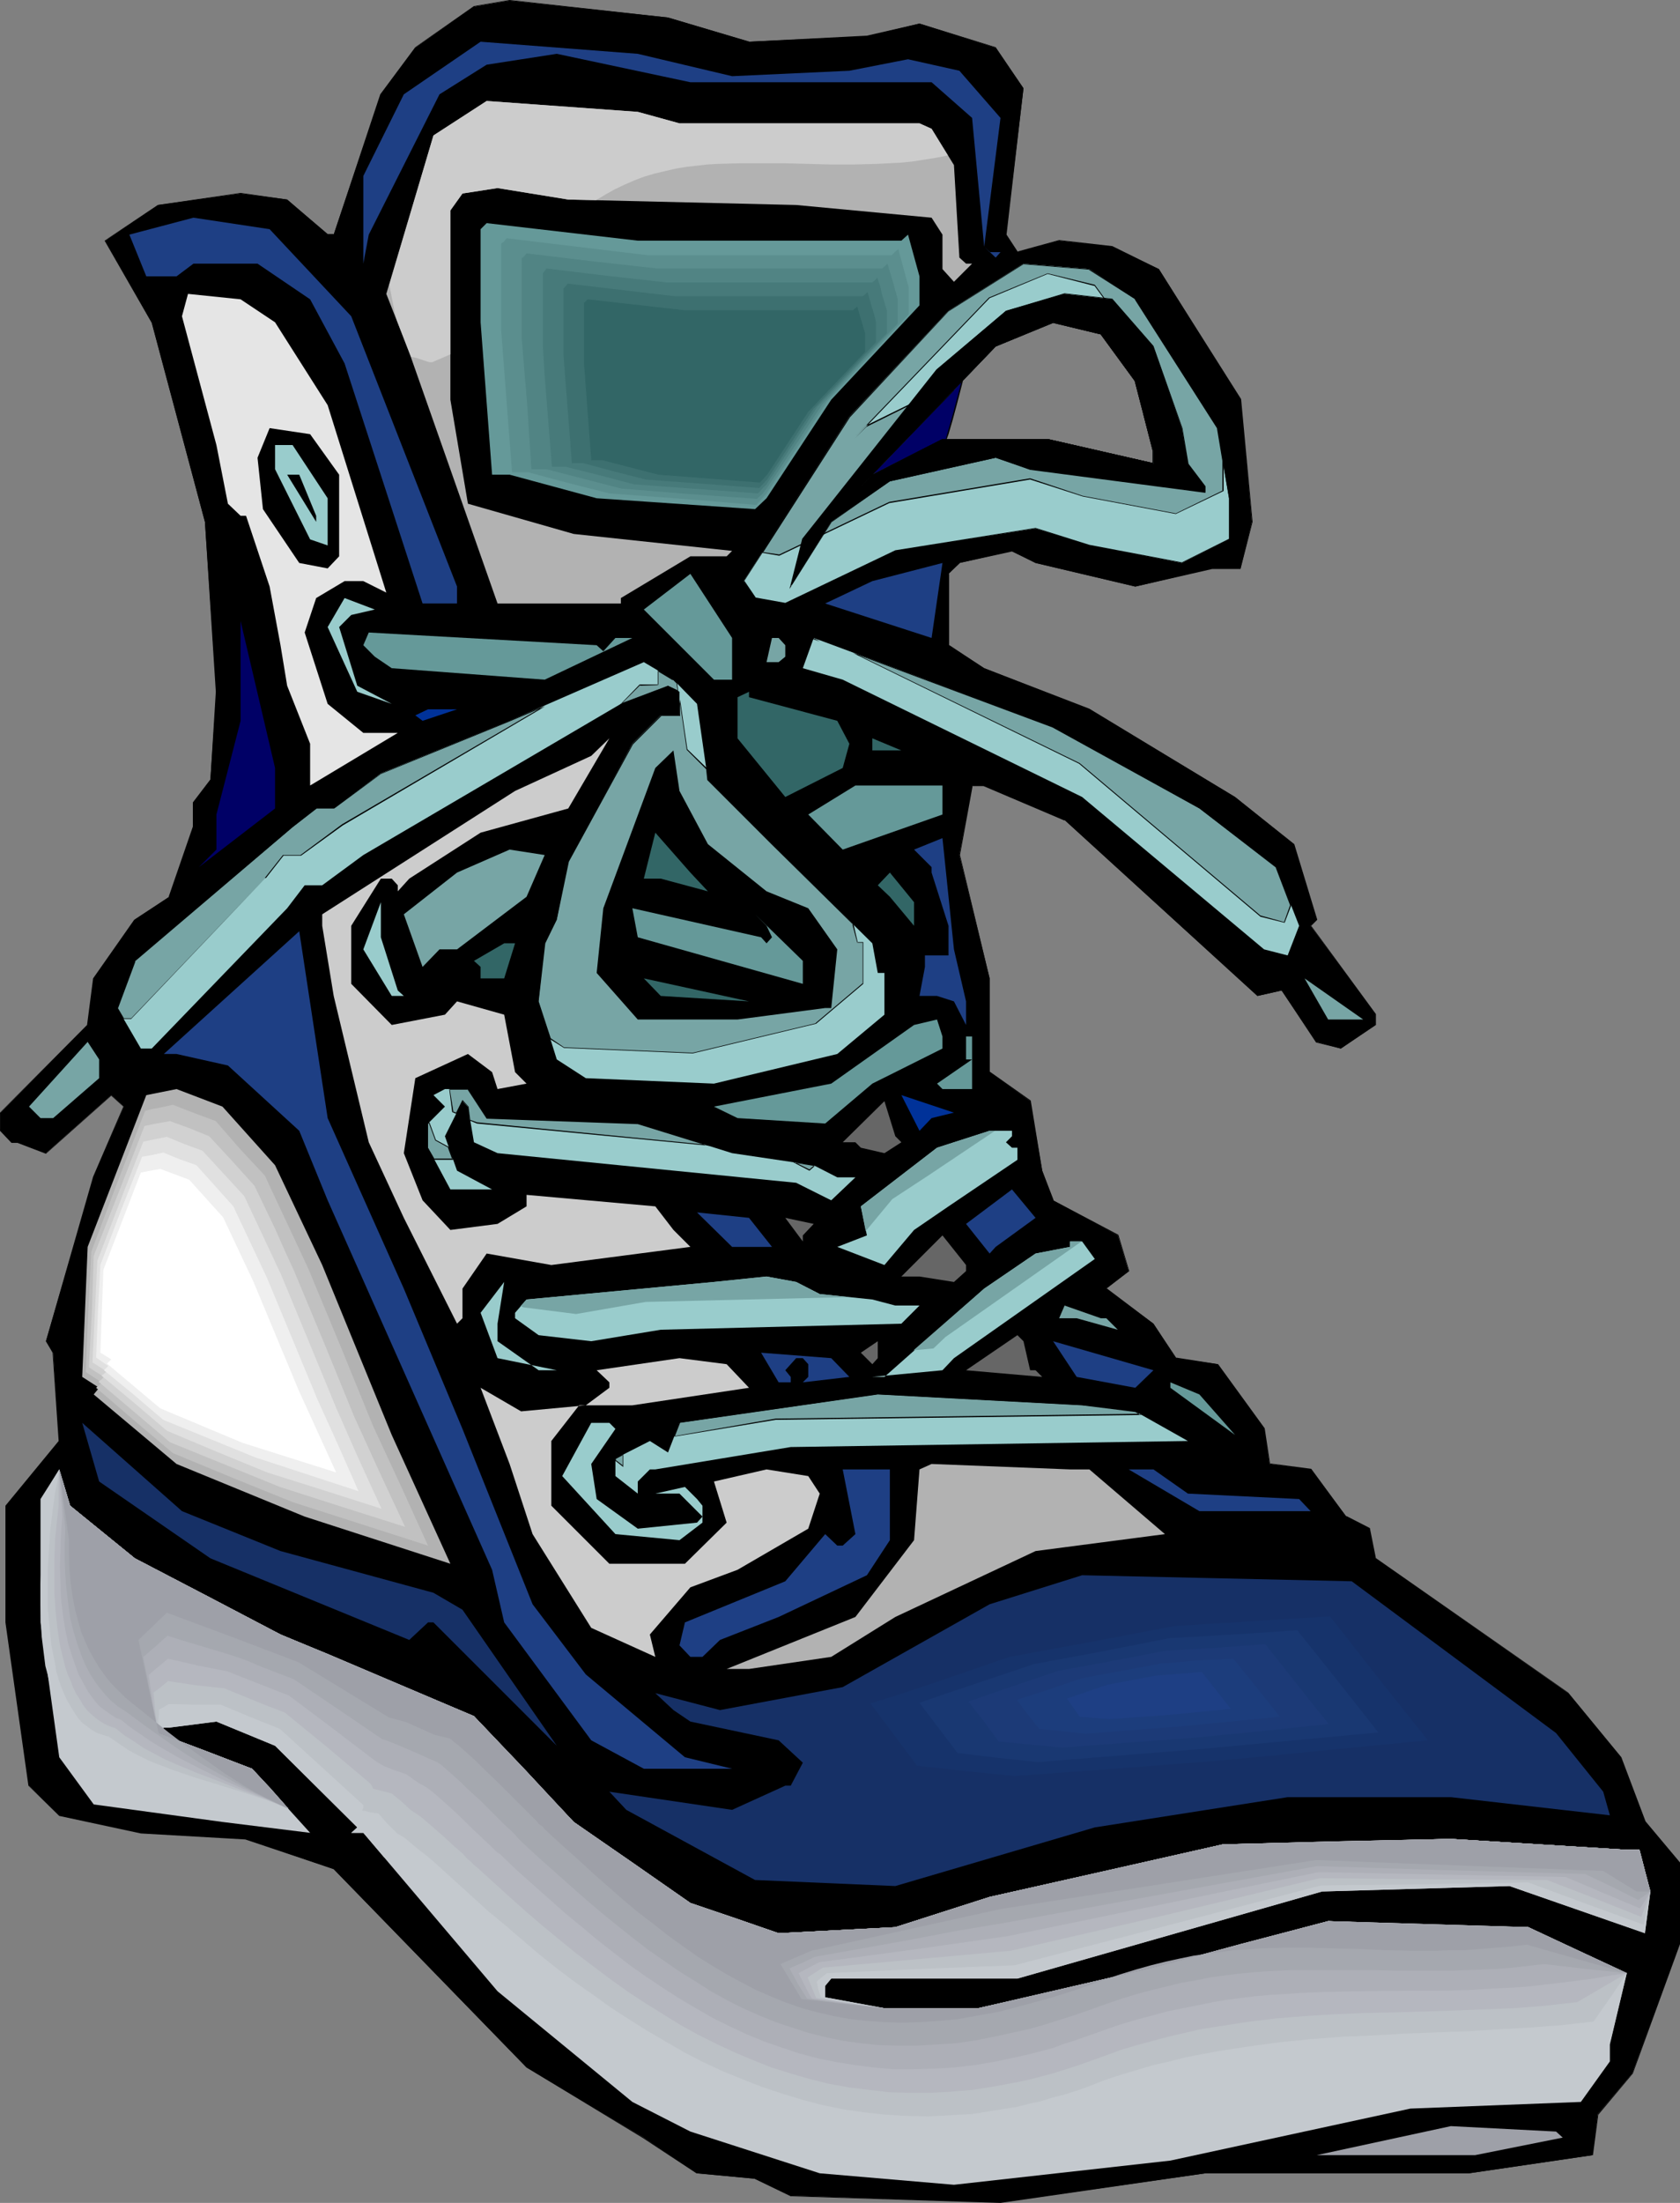 <?xml version="1.0" encoding="UTF-8" standalone="no"?>
<svg
   version="1.0"
   width="118.828mm"
   height="155.754mm"
   id="svg117"
   sodipodi:docname="Sneakers 11.wmf"
   xmlns:inkscape="http://www.inkscape.org/namespaces/inkscape"
   xmlns:sodipodi="http://sodipodi.sourceforge.net/DTD/sodipodi-0.dtd"
   xmlns="http://www.w3.org/2000/svg"
   xmlns:svg="http://www.w3.org/2000/svg">
  <rect width="100%" height="100%" fill="#808080" stroke="none"/>
  <sodipodi:namedview
     id="namedview117"
     pagecolor="#ffffff"
     bordercolor="#000000"
     borderopacity="0.25"
     inkscape:showpageshadow="2"
     inkscape:pageopacity="0.0"
     inkscape:pagecheckerboard="0"
     inkscape:deskcolor="#d1d1d1"
     inkscape:document-units="mm" />
  <defs
     id="defs1">
    <pattern
       id="WMFhbasepattern"
       patternUnits="userSpaceOnUse"
       width="6"
       height="6"
       x="0"
       y="0" />
  </defs>
  <path
     style="fill:#000066;fill-opacity:1;fill-rule:evenodd;stroke:none"
     d="m 259.383,69.969 0.646,0.97 v 2.262 l 0.485,0.646 0.485,0.808 0.162,1.131 0.162,1.131 0.162,1.293 v 1.454 l -0.162,1.616 -0.162,1.616 -0.162,1.778 -0.323,1.939 -0.323,1.939 -0.323,2.101 -0.97,4.201 -1.131,4.363 -2.263,8.726 -1.131,4.04 -1.131,3.878 -0.485,1.778 -0.485,1.778 -0.485,1.616 -0.485,1.454 -0.323,1.293 -0.323,1.293 -0.162,0.97 -0.162,0.808 -0.808,0.162 -0.485,0.323 -0.646,0.162 -0.646,0.162 -0.485,0.808 -0.646,0.646 -0.646,0.808 -0.808,0.808 -1.131,0.646 -0.97,0.808 -1.131,0.808 -1.293,0.646 -2.747,1.454 -2.909,1.293 -3.071,1.293 -3.232,1.293 -3.232,1.131 -3.394,0.97 -3.071,0.97 -2.909,0.808 -2.747,0.646 -1.293,0.323 -1.131,0.323 -1.131,0.323 -0.97,0.162 h -0.808 l -0.808,0.162 2.424,-4.686 2.586,-4.686 2.747,-4.525 2.747,-4.525 3.071,-4.525 3.071,-4.363 6.303,-8.726 6.141,-8.726 6.141,-8.888 2.909,-4.363 2.909,-4.363 2.586,-4.525 2.586,-4.686 z"
     id="path1" />
  <path
     style="fill:#000000;fill-opacity:1;fill-rule:evenodd;stroke:none"
     d="m 259.383,70.131 h -0.162 l 0.808,0.808 v 0 2.424 l 0.323,0.646 0.485,0.808 v -0.162 l 0.162,1.131 0.162,1.131 0.162,1.293 v 1.454 l -0.162,1.616 -0.162,1.616 -0.162,1.778 -0.323,1.939 -0.323,1.939 -0.323,2.101 -0.97,4.201 -1.131,4.363 v 0 l -2.263,8.564 -1.131,4.201 -1.131,3.878 -0.485,1.778 -0.485,1.778 -0.485,1.616 -0.323,1.454 -0.485,1.293 v 0 l -0.162,1.293 -0.323,0.97 -0.162,0.808 h 0.162 -0.808 l -0.646,0.323 -0.485,0.323 v 0 h -0.808 l -0.485,0.808 -0.646,0.808 h 0.162 l -0.808,0.808 -0.808,0.646 v 0 l -0.97,0.808 -0.97,0.646 -1.293,0.808 -1.131,0.646 -2.747,1.454 -2.909,1.454 -3.232,1.293 -3.232,1.131 -3.232,1.131 -3.232,1.131 -3.071,0.808 -3.071,0.808 -2.586,0.808 v 0 l -1.293,0.323 -1.131,0.162 -1.131,0.323 -0.97,0.162 -0.808,0.162 h -0.808 l 0.162,0.162 2.424,-4.686 2.586,-4.525 2.586,-4.525 2.909,-4.686 3.071,-4.363 2.909,-4.525 6.303,-8.726 6.303,-8.726 6.141,-8.726 2.909,-4.525 2.909,-4.363 2.586,-4.525 2.586,-4.525 h -0.162 l 5.818,-3.232 v -0.323 l -5.818,3.393 -2.586,4.525 -2.747,4.525 -2.747,4.525 -2.909,4.363 -6.141,8.726 -6.303,8.726 -6.303,8.888 -3.071,4.363 -2.909,4.525 -2.909,4.525 -2.747,4.525 -2.586,4.686 -2.424,4.848 0.97,-0.162 0.808,-0.162 0.97,-0.162 1.131,-0.162 1.131,-0.323 1.293,-0.323 v 0 l 2.747,-0.646 2.909,-0.808 3.232,-0.97 3.232,-1.131 3.232,-0.97 3.232,-1.293 3.071,-1.293 3.071,-1.293 2.586,-1.454 1.293,-0.808 1.131,-0.646 1.131,-0.808 0.97,-0.646 v -0.162 l 0.808,-0.808 0.646,-0.646 h 0.162 l 0.485,-0.808 0.485,-0.808 v 0.162 l 0.646,-0.162 0.646,-0.162 0.646,-0.323 h -0.162 l 0.808,-0.162 0.323,-0.97 0.162,-0.97 0.323,-1.293 v 0.162 l 0.323,-1.454 0.485,-1.454 0.485,-1.616 0.323,-1.616 0.646,-1.778 1.131,-3.878 1.131,-4.201 2.263,-8.726 v 0 l 0.97,-4.363 0.97,-4.201 0.485,-2.101 0.323,-1.939 0.162,-1.939 0.323,-1.778 0.162,-1.616 v -1.616 -1.454 -1.293 l -0.162,-1.131 -0.323,-1.131 -0.323,-0.808 -0.485,-0.646 v 0 -2.424 l -0.808,-0.97 z"
     id="path2" />
  <path
     style="fill:#000000;fill-opacity:1;fill-rule:evenodd;stroke:none"
     d="m 303.502,101.802 -9.212,-12.604 -12.767,-3.07 -15.353,6.464 -36.039,37.489 3.071,-3.232 18.747,-9.372 h 28.12 l 28.282,6.464 v -3.393 z m -103.268,-90.653 31.514,-1.454 14.06,-3.393 20.363,6.464 7.434,10.827 -4.687,39.105 3.071,4.686 11.151,-3.07 14.06,1.616 12.606,5.979 21.817,34.904 3.071,32.641 -3.071,12.443 h -7.596 l -20.524,4.848 -26.666,-6.302 -6.303,-3.232 -14.06,3.232 -2.909,2.909 v 19.068 l 9.535,6.14 28.12,10.988 38.948,23.431 15.676,12.604 6.141,20.199 -1.616,1.616 17.292,23.754 v 2.747 l -9.212,6.302 -6.464,-1.778 -9.373,-13.735 -6.464,1.454 -51.553,-47.023 -21.494,-9.211 h -3.232 l -3.394,18.583 8.08,32.965 v 25.047 l 10.828,7.756 3.232,18.583 2.909,7.918 17.292,9.372 2.909,9.534 -5.98,4.686 12.606,9.372 5.98,9.211 11.151,1.616 12.444,17.29 1.454,9.372 10.989,1.454 9.535,12.604 6.141,3.232 1.616,7.918 51.553,36.035 14.06,17.129 6.464,17.29 9.212,10.827 v 21.815 l -12.606,34.581 -9.212,10.827 -1.454,10.988 -32.968,4.848 h -70.462 l -54.786,7.756 -56.078,-1.778 -9.535,-4.525 -15.514,-1.454 -14.222,-9.534 -31.352,-18.745 -51.553,-53.002 -23.433,-8.08 -28.12,-1.616 -21.817,-4.686 -8.08,-7.918 -6.141,-43.63 v -31.187 l 14.222,-17.29 -1.616,-23.592 -1.939,-3.07 12.767,-43.791 8.08,-18.906 -3.394,-3.07 -17.454,15.513 -7.596,-2.909 H 3.071 l -2.909,-3.07 v -4.848 l 23.272,-23.431 1.616,-12.443 10.989,-15.674 9.212,-6.14 6.464,-18.583 V 214.593 l 4.525,-6.14 1.616,-23.592 -3.071,-45.407 -14.222,-53.325 -12.444,-21.815 14.222,-9.534 21.979,-3.07 12.444,1.616 10.828,9.372 h 1.616 l 12.606,-37.489 9.212,-12.443 15.676,-10.988 9.535,-1.616 42.342,4.525 z"
     id="path3" />
  <path
     style="fill:#000000;fill-opacity:1;fill-rule:evenodd;stroke:none"
     d="m 303.664,101.641 -9.373,-12.604 -12.767,-2.909 -15.353,6.302 -36.2,37.489 0.162,0.162 3.232,-3.07 v 0 l 18.585,-9.372 v 0 h 28.12 l 28.282,6.464 v -3.555 l -4.687,-18.906 -0.323,0.162 4.848,18.745 v 3.393 l 0.162,-0.162 -28.282,-6.464 h -28.12 l -18.747,9.534 -3.232,3.07 0.162,0.162 36.039,-37.489 v 0 l 15.353,-6.302 v 0 l 12.767,3.07 -0.162,-0.162 9.212,12.604 v 0 z"
     id="path4" />
  <path
     style="fill:#000000;fill-opacity:1;fill-rule:evenodd;stroke:none"
     d="m 200.234,11.311 31.514,-1.454 14.06,-3.393 v 0 l 20.363,6.302 h -0.162 l 7.434,10.827 v 0 l -4.687,39.105 3.232,4.848 11.313,-3.232 h -0.162 l 14.06,1.778 v 0 l 12.606,5.979 h -0.162 l 21.817,34.742 v 0 l 3.232,32.641 -3.232,12.443 0.162,-0.162 h -7.596 l -20.524,4.848 -26.666,-6.302 h 0.162 l -6.464,-3.232 -14.06,3.232 -3.071,3.07 v 19.068 l 9.535,6.302 28.12,10.988 38.948,23.431 15.676,12.604 v 0 l 6.141,20.037 v 0 l -1.454,1.616 17.131,23.754 v 0 2.747 l 0.162,-0.162 -9.373,6.302 h 0.162 l -6.464,-1.616 h 0.162 l -9.373,-13.897 -6.626,1.454 h 0.162 l -51.553,-47.023 -21.656,-9.211 h -3.394 l -3.232,18.745 7.919,32.965 v 25.047 l 10.989,7.756 h -0.162 l 3.232,18.583 2.909,8.08 17.454,9.211 v 0 l 2.909,9.534 v -0.162 l -6.141,4.848 12.606,9.534 v -0.162 l 6.141,9.372 11.151,1.616 h -0.162 l 12.444,17.129 v 0 l 1.616,9.372 10.989,1.616 v 0 l 9.373,12.604 6.141,3.07 v 0 l 1.616,7.918 51.715,36.035 h -0.162 l 14.06,17.29 6.464,17.129 9.212,10.827 v 0 21.815 -0.162 l -12.444,34.742 -9.212,10.827 -1.616,10.988 0.162,-0.162 -32.968,4.848 h -70.462 l -54.786,7.756 -56.078,-1.616 h 0.162 l -9.697,-4.686 -15.514,-1.454 v 0 l -14.222,-9.372 -31.352,-18.906 v 0 L 89.37,499.317 65.775,491.237 l -28.12,-1.616 -21.817,-4.686 0.162,0.162 -8.242,-7.918 h 0.162 l -6.141,-43.63 v -31.187 0 l 14.222,-17.129 -1.778,-23.915 -1.778,-3.07 v 0.162 l 12.767,-43.791 7.919,-18.906 -3.394,-3.07 -17.454,15.513 h 0.162 L 4.687,305.084 H 3.071 l 0.162,0.162 -3.071,-3.232 v 0.162 -4.848 0 L 23.595,273.897 25.211,261.454 v 0 l 10.989,-15.674 -0.162,0.162 9.373,-6.14 6.464,-18.745 v -6.464 0 l 4.525,-6.14 1.616,-23.592 L 54.947,139.453 40.726,86.128 28.12,64.152 v 0.162 L 42.342,54.941 v 0 l 21.979,-3.232 12.444,1.778 h -0.162 l 10.989,9.372 h 1.778 l 12.606,-37.489 9.212,-12.604 h -0.162 l 15.838,-10.988 h -0.162 l 9.535,-1.616 42.342,4.686 h -0.162 l 21.817,6.464 0.162,-0.162 L 178.578,4.686 136.237,0 126.702,1.616 111.026,12.604 101.652,25.208 89.208,62.697 v -0.162 h -1.616 v 0 L 76.764,53.325 64.32,51.548 42.18,54.779 27.958,64.313 40.564,86.29 54.786,139.453 v 0 l 2.909,45.407 -1.454,23.592 v -0.162 l -4.687,6.14 v 6.625 -0.162 l -6.464,18.745 h 0.162 l -9.373,6.14 -10.989,15.674 -1.616,12.443 0.162,-0.162 L 0,297.328 v 4.848 l 3.071,3.232 h 1.616 v 0 l 7.596,2.909 17.454,-15.513 v 0 l 3.232,2.909 v 0 l -8.08,18.745 -12.606,43.953 1.778,3.07 v 0 l 1.616,23.592 v 0 L 1.454,402.362 v 31.187 l 6.141,43.63 8.242,8.08 21.817,4.686 28.12,1.616 h -0.162 l 23.595,7.918 v 0 l 51.553,53.002 31.191,18.906 14.222,9.372 15.676,1.454 h -0.162 l 9.697,4.686 56.078,1.778 54.786,-7.918 h 70.462 l 33.13,-4.848 1.454,-10.988 v 0.162 l 9.212,-10.988 12.606,-34.581 v -21.815 l -9.212,-10.988 -6.464,-17.129 -14.222,-17.29 -51.553,-36.035 0.162,0.162 -1.616,-8.08 -6.303,-3.232 v 0.162 l -9.373,-12.766 -11.151,-1.454 0.162,0.162 -1.454,-9.534 -12.444,-17.129 -11.313,-1.778 0.162,0.162 -6.141,-9.211 -12.606,-9.534 v 0.162 l 6.141,-4.686 -2.909,-9.695 -17.454,-9.211 h 0.162 l -3.071,-7.918 v 0 l -3.071,-18.745 -10.989,-7.756 v 0.162 -25.047 l -7.919,-32.965 3.394,-18.583 -0.162,0.162 h 3.232 -0.162 l 21.656,9.211 v -0.162 l 51.553,47.023 6.464,-1.454 v 0 l 9.212,13.897 6.626,1.616 9.373,-6.302 V 270.988 L 350.53,247.396 v 0 l 1.616,-1.616 -6.141,-20.199 -15.838,-12.604 -38.948,-23.592 -28.12,-10.827 -9.535,-6.302 0.162,0.162 v -19.068 h -0.162 l 3.071,-2.909 h -0.162 l 14.06,-3.07 v 0 l 6.303,3.07 26.666,6.302 20.524,-4.686 h 7.596 l 3.232,-12.604 -3.071,-32.803 -21.979,-34.742 -12.444,-6.14 -14.222,-1.616 -11.151,3.07 0.162,0.162 -3.071,-4.686 v 0 l 4.525,-39.105 -7.434,-10.988 -20.363,-6.302 -14.06,3.232 -31.514,1.616 h 0.162 z"
     id="path5" />
  <path
     style="fill:#1e3f84;fill-opacity:1;fill-rule:evenodd;stroke:none"
     d="m 195.709,20.36 31.352,-1.454 15.676,-3.07 13.737,3.07 10.989,12.604 -4.363,34.419 1.454,1.454 h 2.909 l -1.293,1.454 -3.071,-2.909 -3.232,-34.419 -10.828,-9.534 h -64.482 l -35.716,-7.595 -18.747,2.909 -12.606,7.918 -18.908,37.489 -1.454,7.756 V 47.023 l 10.828,-21.815 20.524,-14.058 42.018,3.232 z"
     id="path6" />
  <path
     style="fill:#b2b2b2;fill-opacity:1;fill-rule:evenodd;stroke:none"
     d="m 181.649,32.965 h 64.159 l 3.232,1.454 5.98,9.695 1.454,24.723 1.778,1.616 h 1.616 l -4.848,4.848 -3.071,-3.393 v -9.211 l -2.909,-4.525 -36.2,-3.393 -60.927,-1.454 -18.908,-3.07 -9.373,1.454 -3.232,4.525 v 50.578 l 4.687,27.794 28.282,8.08 42.342,4.525 -1.454,1.454 h -9.697 l -18.585,11.15 v 1.454 h -32.968 l -23.595,-67.06 -6.141,-15.674 12.606,-42.337 14.222,-9.211 40.402,2.909 z"
     id="path7" />
  <path
     style="fill:#1e3f84;fill-opacity:1;fill-rule:evenodd;stroke:none"
     d="m 93.895,84.512 28.282,72.231 v 4.525 h -9.212 L 92.117,97.116 82.906,79.988 68.846,70.454 H 51.715 l -4.525,3.393 H 39.109 L 34.584,62.697 51.715,58.173 72.078,61.243 Z"
     id="path8" />
  <path
     style="fill:#659999;fill-opacity:1;fill-rule:evenodd;stroke:none"
     d="m 240.959,64.313 1.778,-1.616 3.071,11.15 v 7.756 l -23.595,25.208 -17.292,26.339 -3.071,2.909 -42.342,-2.909 -23.272,-6.302 h -4.687 L 128.479,86.128 V 61.243 l 1.616,-1.616 40.402,4.686 z"
     id="path9" />
  <path
     style="fill:#5b8e8e;fill-opacity:1;fill-rule:evenodd;stroke:none"
     d="m 238.374,68.191 0.485,-0.485 0.485,-0.485 0.808,-0.646 2.747,10.18 v 7.272 l -21.817,23.269 -8.08,12.443 -4.04,5.979 -4.04,6.14 -1.293,1.454 -1.454,1.616 -19.716,-1.616 -19.555,-1.454 -10.828,-2.747 -5.495,-1.454 -5.333,-1.454 h -4.363 L 135.429,107.296 133.974,88.229 V 65.121 l 0.808,-0.646 0.646,-0.808 37.655,4.525 z"
     id="path10" />
  <path
     style="fill:#518484;fill-opacity:1;fill-rule:evenodd;stroke:none"
     d="m 235.788,71.746 0.808,-0.646 0.646,-0.646 1.454,4.848 1.293,4.686 v 6.464 l -10.181,10.827 -10.02,10.827 -3.717,5.656 -3.717,5.656 -7.434,11.15 -1.131,1.454 -1.454,1.293 -18.1,-1.293 -18.1,-1.454 -10.02,-2.585 -10.02,-2.585 h -4.04 l -1.131,-17.452 -1.454,-17.452 V 68.999 l 0.646,-0.485 0.646,-0.808 17.454,2.101 17.454,1.939 z"
     id="path11" />
  <path
     style="fill:#477a7a;fill-opacity:1;fill-rule:evenodd;stroke:none"
     d="m 233.202,75.463 0.323,-0.323 0.323,-0.162 0.646,-0.808 0.808,2.262 0.485,2.262 1.293,4.201 v 6.14 l -9.212,9.857 -9.373,9.857 -6.788,10.342 -6.788,10.342 -1.131,1.131 -1.131,1.293 -33.13,-2.424 -9.212,-2.424 -9.05,-2.262 h -3.717 l -1.293,-16.159 -0.646,-8.08 -0.485,-7.918 V 73.039 l 0.485,-0.646 0.485,-0.646 15.999,1.939 16.161,1.778 z"
     id="path12" />
  <path
     style="fill:#3d7070;fill-opacity:1;fill-rule:evenodd;stroke:none"
     d="m 230.616,79.18 0.646,-0.485 0.646,-0.646 1.131,3.878 0.646,2.101 0.485,1.939 v 5.494 l -4.202,4.525 -4.202,4.525 -8.404,8.888 -6.141,9.372 -6.141,9.372 -2.101,2.262 -30.383,-2.262 -8.242,-2.101 -8.404,-2.262 h -3.071 L 150.62,94.692 V 77.079 l 0.646,-0.646 0.485,-0.646 28.766,3.393 z"
     id="path13" />
  <path
     style="fill:#326666;fill-opacity:1;fill-rule:evenodd;stroke:none"
     d="m 228.031,82.896 1.131,-0.97 2.101,7.11 v 5.009 l -15.191,15.998 -10.989,16.805 -1.939,2.101 -27.15,-2.101 -15.03,-3.878 h -2.909 L 156.115,96.955 V 80.957 l 0.97,-0.97 25.857,2.909 z"
     id="path14" />
  <path
     style="fill:#99cccc;fill-opacity:1;fill-rule:evenodd;stroke:none"
     d="m 303.502,101.802 -9.212,-12.604 -12.767,-3.07 -15.353,6.464 -36.039,37.489 3.071,-3.232 18.747,-9.372 h 28.12 l 28.282,6.464 v -3.393 z m 0,-21.815 21.979,34.419 3.071,18.745 v 10.988 l -12.606,6.302 -24.726,-4.686 -14.383,-4.525 -37.493,5.979 -29.413,14.058 -8.08,-1.454 -3.071,-4.525 28.282,-43.953 26.504,-28.278 20.04,-12.604 17.615,1.454 z"
     id="path15" />
  <path
     style="fill:#000000;fill-opacity:1;fill-rule:evenodd;stroke:none"
     d="m 303.664,101.641 -9.373,-12.604 -12.767,-2.909 -15.353,6.302 -36.2,37.489 0.162,0.162 3.232,-3.07 v 0 l 18.585,-9.372 v 0 h 28.12 l 28.282,6.464 v -3.555 l -4.687,-18.906 -0.323,0.162 4.848,18.745 v 3.393 l 0.162,-0.162 -28.282,-6.464 h -28.12 l -18.747,9.534 -3.232,3.07 0.162,0.162 36.039,-37.489 v 0 l 15.353,-6.302 v 0 l 12.767,3.07 -0.162,-0.162 9.212,12.604 v 0 z"
     id="path16" />
  <path
     style="fill:#000000;fill-opacity:1;fill-rule:evenodd;stroke:none"
     d="m 303.502,79.988 h -0.162 l 21.979,34.419 v 0 l 3.232,18.745 v 10.988 -0.162 l -12.606,6.302 v 0 l -24.726,-4.686 v 0 l -14.383,-4.525 -37.493,5.979 -29.413,14.058 v 0 l -8.08,-1.454 h 0.162 l -3.071,-4.525 v 0.162 l 28.282,-43.791 v 0 l 26.342,-28.278 v 0 l 20.04,-12.604 v 0 l 17.615,1.454 h -0.162 l 12.444,7.918 v -0.162 l -12.282,-7.918 -17.615,-1.454 -20.04,12.604 -26.504,28.278 -28.282,43.953 2.909,4.686 8.242,1.454 29.413,-14.058 v 0 l 37.493,-6.14 v 0 l 14.222,4.686 h 0.162 l 24.726,4.525 12.767,-6.302 v -10.988 l -3.071,-18.906 -22.14,-34.419 z"
     id="path17" />
  <path
     style="fill:#77a5a5;fill-opacity:1;fill-rule:evenodd;stroke:none"
     d="m 305.765,110.69 0.97,0.162 v -3.393 l -5.01,-18.583 -9.05,-12.604 -12.606,-3.232 -15.514,6.625 -36.2,37.489 3.232,-3.232 18.908,-9.372 h 4.202 l -24.565,25.531 3.071,-3.232 18.747,-9.372 h 28.12 l 28.282,6.464 v -3.393 z m 21.171,12.443 v 8.08 l -12.606,5.979 -24.888,-4.525 -14.06,-4.686 -37.655,6.302 -29.413,14.058 -4.363,-0.808 23.11,-36.196 26.504,-28.278 20.04,-12.604 17.615,1.454 12.282,8.08 21.979,34.419 z"
     id="path18" />
  <path
     style="fill:#000000;fill-opacity:1;fill-rule:evenodd;stroke:none"
     d="m 305.765,110.69 v 0.162 l 0.97,0.162 v -3.555 l -4.848,-18.745 -9.212,-12.604 -12.606,-3.07 -15.676,6.464 -36.039,37.489 0.162,0.162 3.071,-3.07 v 0 l 18.908,-9.372 v 0 h 4.202 v -0.162 l -24.726,25.37 0.162,0.162 3.232,-3.07 v 0 l 18.585,-9.372 v 0 h 28.12 l 28.282,6.464 v -3.555 l -2.586,-9.857 -0.162,-0.162 2.586,10.18 v -0.162 3.393 l 0.162,-0.162 -28.282,-6.464 h -28.12 l -18.747,9.534 -3.232,3.07 0.162,0.162 24.888,-25.693 h -4.525 l -19.07,9.372 -3.071,3.232 0.162,0.162 36.039,-37.489 v 0 l 15.514,-6.464 v 0 l 12.606,3.232 -0.162,-0.162 9.212,12.604 4.848,18.745 v -0.162 3.393 l 0.162,-0.162 -1.131,-0.162 z"
     id="path19" />
  <path
     style="fill:#000000;fill-opacity:1;fill-rule:evenodd;stroke:none"
     d="m 326.774,123.132 v 8.08 l 0.162,-0.162 -12.606,6.14 v 0 l -24.888,-4.686 v 0 l -14.06,-4.686 -37.655,6.302 -29.413,14.058 v 0 l -4.363,-0.646 v 0.162 l 23.272,-36.196 v 0 l 26.342,-28.278 v 0 l 20.04,-12.604 v 0 l 17.615,1.454 h -0.162 l 12.444,7.918 h -0.162 l 21.979,34.419 v 0 l 1.454,8.726 h 0.323 l -1.454,-8.888 -22.14,-34.419 -12.282,-7.918 -17.615,-1.454 -20.04,12.604 -26.504,28.278 -23.433,36.358 4.687,0.808 29.413,-14.058 v 0 l 37.655,-6.302 v 0 l 14.06,4.525 v 0 l 24.888,4.686 12.767,-6.14 v -8.08 z"
     id="path20" />
  <path
     style="fill:#e5e5e5;fill-opacity:1;fill-rule:evenodd;stroke:none"
     d="m 73.532,86.128 14.06,22.138 15.676,50.093 -6.141,-3.07 h -5.01 l -7.596,4.525 -3.071,9.211 6.141,19.068 9.535,7.756 h 9.212 l -23.433,14.058 v -11.15 l -6.141,-15.513 -1.778,-10.827 -2.909,-15.674 -6.303,-18.906 h -1.454 l -3.394,-3.232 -3.071,-15.674 -9.212,-34.419 1.616,-5.979 14.06,1.454 z"
     id="path21" />
  <path
     style="fill:#000000;fill-opacity:1;fill-rule:evenodd;stroke:none"
     d="m 303.502,101.802 -9.212,-12.604 -12.767,-3.07 -15.353,6.464 -36.039,37.489 3.071,-3.232 18.747,-9.372 h 28.12 l 28.282,6.464 v -3.393 z m 4.848,-9.211 7.596,21.815 1.616,9.534 4.687,6.14 v 1.454 l -46.867,-6.14 -9.212,-3.07 -28.282,6.302 -15.676,10.827 -10.828,17.29 3.232,-12.604 35.877,-45.407 18.423,-15.674 15.676,-4.525 12.606,1.454 z"
     id="path22" />
  <path
     style="fill:#000000;fill-opacity:1;fill-rule:evenodd;stroke:none"
     d="m 303.664,101.641 -9.373,-12.604 -12.767,-2.909 -15.353,6.302 -36.2,37.489 0.162,0.162 3.232,-3.07 v 0 l 18.585,-9.372 v 0 h 28.12 l 28.282,6.464 v -3.555 l -4.687,-18.906 -0.323,0.162 4.848,18.745 v 3.393 l 0.162,-0.162 -28.282,-6.464 h -28.12 l -18.747,9.534 -3.232,3.07 0.162,0.162 36.039,-37.489 v 0 l 15.353,-6.302 v 0 l 12.767,3.07 -0.162,-0.162 9.212,12.604 v 0 z"
     id="path23" />
  <path
     style="fill:#000000;fill-opacity:1;fill-rule:evenodd;stroke:none"
     d="m 308.189,92.592 7.757,21.815 v 0 l 1.454,9.534 4.687,6.14 v 0 1.454 l 0.162,-0.162 -46.867,-6.14 v 0 l -9.212,-3.07 -28.282,6.302 -15.676,10.988 -10.828,17.129 0.162,0.162 3.232,-12.604 v 0 l 35.877,-45.246 h -0.162 l 18.423,-15.674 15.838,-4.686 h -0.162 l 12.606,1.454 h -0.162 l 11.151,12.604 0.162,-0.162 -10.989,-12.604 -12.767,-1.454 -15.676,4.686 -18.585,15.674 -35.877,45.246 -3.394,13.412 11.313,-17.937 -0.162,0.162 15.676,-10.988 v 0 l 28.282,-6.302 v 0 l 9.212,3.232 46.867,6.14 v -1.778 l -4.525,-5.979 v 0 l -1.616,-9.534 -7.757,-21.976 z"
     id="path24" />
  <path
     style="fill:#000000;fill-opacity:1;fill-rule:evenodd;stroke:none"
     d="m 90.663,126.849 v 21.815 l -3.071,3.232 -7.596,-1.454 -9.697,-14.382 -1.454,-13.735 3.232,-7.918 10.828,1.616 z"
     id="path25" />
  <path
     style="fill:#99cccc;fill-opacity:1;fill-rule:evenodd;stroke:none"
     d="m 87.592,133.151 v 12.604 l -4.687,-1.616 -9.373,-18.745 v -6.464 h 4.687 z"
     id="path26" />
  <path
     style="fill:#000000;fill-opacity:1;fill-rule:evenodd;stroke:none"
     d="m 84.522,137.837 v 1.616 l -7.757,-12.604 h 3.232 z"
     id="path27" />
  <path
     style="fill:#1e3f84;fill-opacity:1;fill-rule:evenodd;stroke:none"
     d="m 220.597,161.268 12.606,-5.979 18.747,-4.848 -2.909,20.037 z"
     id="path28" />
  <path
     style="fill:#659999;fill-opacity:1;fill-rule:evenodd;stroke:none"
     d="m 195.709,181.628 h -4.848 l -18.747,-18.745 12.444,-9.534 11.151,17.129 z"
     id="path29" />
  <path
     style="fill:#99cccc;fill-opacity:1;fill-rule:evenodd;stroke:none"
     d="m 93.895,164.338 -3.232,3.232 4.848,15.674 9.212,4.848 -9.212,-3.232 -7.919,-17.29 4.525,-7.756 8.08,3.07 z"
     id="path30" />
  <path
     style="fill:#000066;fill-opacity:1;fill-rule:evenodd;stroke:none"
     d="m 73.532,208.453 v 7.595 l -20.363,15.674 4.687,-4.686 v -9.372 l 6.464,-25.047 v -26.663 l 9.212,39.267 z"
     id="path31" />
  <path
     style="fill:#659999;fill-opacity:1;fill-rule:evenodd;stroke:none"
     d="m 161.286,174.034 3.232,-3.555 h 4.525 l -23.433,11.15 -40.887,-3.07 -4.525,-3.07 -3.071,-3.07 1.454,-3.393 60.927,3.393 z"
     id="path32" />
  <path
     style="fill:#77a5a5;fill-opacity:1;fill-rule:evenodd;stroke:none"
     d="m 209.93,172.418 v 3.07 l -1.778,1.454 h -3.232 l 1.454,-6.464 h 1.778 z"
     id="path33" />
  <path
     style="fill:#99cccc;fill-opacity:1;fill-rule:evenodd;stroke:none"
     d="m 320.633,216.047 20.524,15.674 6.141,15.674 -3.071,7.918 -6.303,-1.616 -48.644,-40.721 -63.997,-31.349 -10.666,-3.07 2.909,-8.08 63.997,23.754 z"
     id="path34" />
  <path
     style="fill:#99cccc;fill-opacity:1;fill-rule:evenodd;stroke:none"
     d="m 186.335,188.092 2.909,20.36 17.131,17.129 26.827,26.501 1.454,7.918 h 1.778 v 11.15 l -12.606,10.503 -32.968,7.918 -34.261,-1.454 -7.757,-5.009 -4.848,-15.513 1.616,-15.513 3.232,-6.302 3.071,-15.513 17.131,-31.51 7.596,-7.595 h 5.01 v -6.302 l -3.071,-1.616 -12.606,4.848 -68.846,40.398 -10.989,8.08 h -4.687 l -4.687,6.14 -36.2,37.489 h -2.909 l -6.303,-10.827 4.687,-12.604 42.18,-35.712 6.303,-5.009 h 4.687 l 12.606,-9.372 34.423,-14.058 35.877,-15.674 7.919,4.686 z"
     id="path35" />
  <path
     style="fill:#77a5a5;fill-opacity:1;fill-rule:evenodd;stroke:none"
     d="m 145.61,188.577 -54.139,31.833 -11.151,8.08 h -4.525 l -4.848,6.14 -35.877,37.489 h -1.939 l -1.778,-2.747 4.687,-12.604 42.18,-35.712 6.303,-5.009 h 4.687 l 12.606,-9.372 34.423,-14.058 z m 35.392,-5.979 0.323,1.939 -2.747,-1.293 -12.444,4.848 5.01,-5.009 h 4.848 v -3.878 l 4.04,2.424 z m 0.646,4.363 v 4.201 h -5.01 l -7.596,7.595 -17.131,31.51 -3.071,15.513 -3.232,6.302 -1.616,15.513 3.071,10.019 3.717,2.424 34.423,1.454 32.968,-8.08 12.444,-10.503 v -10.988 h -1.454 l -1.131,-4.848 -21.656,-21.492 -17.131,-17.129 -0.323,-3.07 -5.171,-5.171 z"
     id="path36" />
  <path
     style="fill:#000000;fill-opacity:1;fill-rule:evenodd;stroke:none"
     d="m 145.772,188.738 -0.162,-0.162 -54.139,31.672 -11.151,8.241 v 0 h -4.687 l -4.848,6.14 h 0.162 l -35.877,37.489 v 0 h -1.939 v 0 l -1.616,-2.747 v 0.162 l 4.687,-12.604 h -0.162 l 42.18,-35.873 6.464,-5.009 h -0.162 4.848 l 12.444,-9.211 34.423,-14.058 9.535,-4.04 -0.162,-0.162 -9.535,4.04 -34.261,14.058 -12.606,9.211 v 0 h -4.687 l -6.464,5.009 -42.18,35.873 -4.687,12.604 1.778,2.909 h 2.101 L 70.946,234.63 h 0.162 l 4.687,-5.979 v 0 h 4.687 l 11.151,-8.08 54.139,-31.833 -0.162,-0.162 z"
     id="path37" />
  <path
     style="fill:#000000;fill-opacity:1;fill-rule:evenodd;stroke:none"
     d="m 180.841,182.598 v 0 l 0.323,1.939 h 0.162 l -2.747,-1.293 -12.444,4.686 v 0.162 l 5.01,-5.009 v 0.162 l 4.848,-0.162 v -3.878 l -0.162,0.162 4.04,2.424 v -0.162 l 0.97,0.97 0.162,-0.162 -0.97,-0.97 -4.202,-2.424 v 4.04 l 0.162,-0.162 h -5.01 l -5.333,5.494 12.929,-5.009 h -0.162 l 2.909,1.454 -0.323,-2.424 z"
     id="path38" />
  <path
     style="fill:#000000;fill-opacity:1;fill-rule:evenodd;stroke:none"
     d="m 181.81,186.961 h -0.162 v 4.201 0 h -5.01 l -7.596,7.595 -17.292,31.349 -3.071,15.674 v 0 l -3.232,6.14 -1.616,15.674 3.071,10.019 3.879,2.424 34.423,1.454 32.968,-7.918 12.606,-10.665 v -11.15 h -1.616 l 0.162,0.162 -1.131,-4.848 -21.656,-21.492 -17.292,-17.29 0.162,0.162 -0.323,-3.07 -5.333,-5.171 v 0 l -1.939,-13.25 h -0.162 l 1.939,13.412 5.171,5.171 v -0.162 l 0.323,3.07 17.292,17.29 21.656,21.33 h -0.162 l 1.293,4.848 h 1.454 v 0 10.988 -0.162 l -12.606,10.665 h 0.162 l -32.968,7.918 -34.423,-1.454 v 0 l -3.555,-2.424 v 0 l -3.232,-9.857 v 0 l 1.778,-15.513 v 0 l 3.071,-6.302 3.232,-15.513 v 0 l 17.131,-31.349 v 0 l 7.596,-7.595 h -0.162 5.171 v -4.363 h -0.162 z"
     id="path39" />
  <path
     style="fill:#326666;fill-opacity:1;fill-rule:evenodd;stroke:none"
     d="m 223.829,192.617 3.232,6.14 -1.778,6.464 -15.353,7.756 -12.767,-15.674 v -10.988 l 3.071,-1.454 v 1.454 z"
     id="path40" />
  <path
     style="fill:#003299;fill-opacity:1;fill-rule:evenodd;stroke:none"
     d="m 112.965,192.617 -1.939,-1.454 3.394,-1.616 h 7.757 z"
     id="path41" />
  <path
     style="fill:#cccccc;fill-opacity:1;fill-rule:evenodd;stroke:none"
     d="m 128.479,222.511 -19.07,12.281 -3.071,3.393 v -1.616 l -1.616,-1.778 h -2.909 L 93.895,247.396 v 15.513 l 10.828,10.988 14.222,-2.747 3.232,-3.555 12.606,3.555 2.909,15.351 3.071,3.07 -7.757,1.454 -1.454,-4.525 -6.464,-4.848 -14.06,6.464 -3.071,20.037 5.01,12.604 7.434,7.918 12.606,-1.616 7.757,-4.686 v -3.07 l 34.423,3.07 4.848,6.302 4.525,4.525 -37.17,4.848 -17.292,-3.07 -6.464,9.372 v 7.918 l -1.454,1.454 L 107.955,325.445 98.582,305.246 89.208,266.141 86.138,247.396 v -3.07 l 51.553,-32.965 20.363,-9.372 4.848,-4.686 -10.989,18.745 z"
     id="path42" />
  <path
     style="fill:#326666;fill-opacity:1;fill-rule:evenodd;stroke:none"
     d="m 233.202,200.535 v -3.232 l 7.757,3.232 z"
     id="path43" />
  <path
     style="fill:#000000;fill-opacity:1;fill-rule:evenodd;stroke:none"
     d="m 189.244,225.581 15.676,12.604 11.151,4.525 7.757,10.988 -1.616,15.674 h -1.616 l -23.433,3.07 h -26.666 l -10.989,-12.443 1.778,-17.29 13.898,-37.489 4.848,-4.686 1.616,10.827 z"
     id="path44" />
  <path
     style="fill:#659999;fill-opacity:1;fill-rule:evenodd;stroke:none"
     d="m 251.949,217.663 -26.666,9.372 -9.212,-9.372 12.606,-7.756 h 23.272 z"
     id="path45" />
  <path
     style="fill:#326666;fill-opacity:1;fill-rule:evenodd;stroke:none"
     d="m 189.244,238.185 -12.606,-3.393 h -4.525 l 3.071,-12.281 9.373,10.665 z"
     id="path46" />
  <path
     style="fill:#1e3f84;fill-opacity:1;fill-rule:evenodd;stroke:none"
     d="m 258.252,267.595 v 6.302 l -3.232,-6.302 -4.525,-1.454 h -4.687 l 1.454,-7.756 v -3.07 h 6.303 V 247.396 l -4.525,-14.22 v -1.454 l -4.687,-4.686 7.596,-3.07 3.071,29.733 z"
     id="path47" />
  <path
     style="fill:#77a5a5;fill-opacity:1;fill-rule:evenodd;stroke:none"
     d="m 140.762,239.64 -18.585,14.058 h -4.687 l -4.525,4.686 -5.01,-14.058 14.222,-11.15 14.06,-6.14 9.373,1.454 z"
     id="path48" />
  <path
     style="fill:#326666;fill-opacity:1;fill-rule:evenodd;stroke:none"
     d="m 244.353,247.396 -6.464,-7.756 -3.232,-3.07 3.232,-3.393 6.464,7.918 z"
     id="path49" />
  <path
     style="fill:#99cccc;fill-opacity:1;fill-rule:evenodd;stroke:none"
     d="m 106.339,264.686 1.616,1.454 h -3.232 l -7.596,-12.443 4.687,-12.604 v 9.372 z"
     id="path50" />
  <path
     style="fill:#659999;fill-opacity:1;fill-rule:evenodd;stroke:none"
     d="m 204.921,252.082 1.454,-1.616 -1.454,-3.07 -3.071,-3.07 12.767,12.443 v 6.14 l -44.119,-12.443 -1.454,-7.756 34.423,7.756 z"
     id="path51" />
  <path
     style="fill:#1e3f84;fill-opacity:1;fill-rule:evenodd;stroke:none"
     d="m 107.955,344.351 15.676,37.489 18.747,46.861 14.222,18.745 26.504,22.138 12.606,3.07 h 3.071 -26.666 l -14.06,-7.595 -23.272,-31.51 -3.232,-14.058 -43.958,-98.732 -7.596,-18.583 -19.07,-17.452 -13.737,-3.07 h -3.394 l 36.2,-32.803 7.596,49.932 z"
     id="path52" />
  <path
     style="fill:#326666;fill-opacity:1;fill-rule:evenodd;stroke:none"
     d="m 134.782,261.454 h -6.303 v -3.07 l -1.778,-1.616 8.08,-4.686 h 2.909 z"
     id="path53" />
  <path
     style="fill:#326666;fill-opacity:1;fill-rule:evenodd;stroke:none"
     d="m 176.639,266.141 -4.525,-4.686 28.12,6.14 z"
     id="path54" />
  <path
     style="fill:#77a5a5;fill-opacity:1;fill-rule:evenodd;stroke:none"
     d="m 355.056,272.443 -6.303,-10.988 15.676,10.988 z"
     id="path55" />
  <path
     style="fill:#659999;fill-opacity:1;fill-rule:evenodd;stroke:none"
     d="m 251.949,280.199 -18.747,9.372 -12.606,10.665 -23.433,-1.454 -6.303,-3.07 31.352,-6.14 22.14,-15.674 6.141,-1.454 1.454,4.525 z"
     id="path56" />
  <path
     style="fill:#659999;fill-opacity:1;fill-rule:evenodd;stroke:none"
     d="m 251.949,291.026 -1.454,-1.454 9.373,-6.464 h -1.616 v -6.14 h 1.616 v 14.058 z"
     id="path57" />
  <path
     style="fill:#77a5a5;fill-opacity:1;fill-rule:evenodd;stroke:none"
     d="m 26.504,288.117 -12.282,10.665 h -3.394 l -3.071,-3.07 15.676,-17.29 3.071,4.686 z"
     id="path58" />
  <path
     style="fill:#b2b2b2;fill-opacity:1;fill-rule:evenodd;stroke:none"
     d="m 73.532,311.386 12.606,26.663 18.585,45.407 15.676,34.419 -38.948,-12.604 -34.261,-14.058 -22.14,-18.583 1.454,-1.778 -4.525,-2.909 1.454,-34.742 15.676,-40.559 8.08,-1.616 12.282,4.686 z"
     id="path59" />
  <path
     style="fill:#c1c1c1;fill-opacity:1;fill-rule:evenodd;stroke:none"
     d="m 70.785,314.133 11.636,24.885 8.727,21.007 8.565,21.007 7.434,15.998 7.272,15.998 -18.1,-5.817 -18.1,-5.817 -15.999,-6.464 -15.999,-6.625 -10.343,-8.726 -10.181,-8.726 0.323,-0.323 0.485,-0.323 0.646,-0.808 -4.202,-2.747 0.646,-16.159 0.808,-15.998 7.111,-18.906 7.272,-18.745 1.939,-0.485 1.778,-0.323 3.717,-0.808 5.818,2.262 5.656,2.101 6.464,7.433 z"
     id="path60" />
  <path
     style="fill:#d1d1d1;fill-opacity:1;fill-rule:evenodd;stroke:none"
     d="m 68.037,316.88 5.495,11.473 2.586,5.817 2.586,5.656 8.08,19.391 7.919,19.391 6.788,14.866 6.788,14.543 -16.807,-5.332 -16.646,-5.333 -29.413,-11.958 -9.535,-8.08 -9.535,-8.08 0.808,-0.646 0.646,-0.646 -2.101,-1.293 -1.939,-1.293 0.808,-14.866 0.485,-14.866 6.788,-17.29 6.788,-17.452 3.232,-0.646 3.555,-0.646 5.333,1.939 5.171,2.101 6.141,6.625 z"
     id="path61" />
  <path
     style="fill:#e0e0e0;fill-opacity:1;fill-rule:evenodd;stroke:none"
     d="m 65.29,319.627 5.01,10.665 4.848,10.342 7.434,17.937 7.272,17.613 5.98,13.574 6.141,13.412 -15.191,-4.848 -15.353,-4.848 -13.414,-5.494 -13.414,-5.656 -8.727,-7.433 -8.727,-7.272 0.646,-0.485 0.646,-0.646 -1.939,-1.293 -1.778,-1.131 1.293,-27.147 6.141,-15.998 6.141,-15.836 3.071,-0.646 3.232,-0.646 4.687,1.939 4.848,1.778 z"
     id="path62" />
  <path
     style="fill:#efefef;fill-opacity:1;fill-rule:evenodd;stroke:none"
     d="m 62.381,322.374 9.05,19.229 13.414,32.318 5.495,12.119 5.495,12.443 -27.635,-9.049 -12.282,-5.009 -12.282,-5.009 -7.757,-6.625 -8.08,-6.625 0.646,-0.646 0.485,-0.485 -3.232,-2.262 0.485,-12.281 0.646,-12.443 2.747,-7.272 2.747,-7.272 5.656,-14.382 2.747,-0.485 2.909,-0.646 4.363,1.778 4.525,1.616 z"
     id="path63" />
  <path
     style="fill:#ffffff;fill-opacity:1;fill-rule:evenodd;stroke:none"
     d="m 59.634,325.283 8.08,17.129 12.121,29.086 10.02,21.976 -25.049,-7.918 -21.979,-9.211 -14.222,-11.958 1.131,-1.131 -2.909,-1.778 0.808,-22.138 10.02,-26.016 5.171,-0.97 7.757,2.909 z"
     id="path64" />
  <path
     style="fill:#99cccc;fill-opacity:1;fill-rule:evenodd;stroke:none"
     d="m 130.095,298.782 40.402,1.454 25.211,7.918 21.817,3.232 6.303,3.232 h 4.848 l -6.464,6.14 -9.373,-4.686 -79.835,-7.918 -6.303,-2.909 -1.616,-9.534 -1.454,-1.454 -4.687,9.372 3.232,9.211 9.373,5.009 h 3.232 -14.383 l -5.98,-11.15 v -6.464 l 4.525,-4.525 -3.071,-3.07 3.071,-1.616 h 6.141 z"
     id="path65" />
  <path
     style="fill:#003299;fill-opacity:1;fill-rule:evenodd;stroke:none"
     d="m 249.04,298.782 -3.232,3.393 -4.848,-9.534 14.06,4.686 z"
     id="path66" />
  <path
     style="fill:#666666;fill-opacity:1;fill-rule:evenodd;stroke:none"
     d="m 240.959,305.246 -4.525,2.909 -6.303,-1.454 -1.454,-1.454 h -3.394 l 11.151,-10.988 2.909,9.372 z"
     id="path67" />
  <path
     style="fill:#99cccc;fill-opacity:1;fill-rule:evenodd;stroke:none"
     d="m 270.534,303.63 -1.616,1.616 1.616,1.454 h 1.454 v 3.232 l -18.423,12.443 -9.212,6.302 -7.919,9.372 -12.606,-4.848 7.919,-3.07 -1.616,-7.756 20.363,-15.674 14.06,-4.525 h 5.98 z"
     id="path68" />
  <path
     style="fill:#1e3f84;fill-opacity:1;fill-rule:evenodd;stroke:none"
     d="m 266.17,333.201 -1.616,1.778 -6.303,-7.918 12.282,-9.211 6.303,7.595 z"
     id="path69" />
  <path
     style="fill:#1e3f84;fill-opacity:1;fill-rule:evenodd;stroke:none"
     d="M 206.375,333.201 H 195.709 l -9.373,-9.211 13.898,1.454 z"
     id="path70" />
  <path
     style="fill:#666666;fill-opacity:1;fill-rule:evenodd;stroke:none"
     d="m 214.617,330.131 v 1.616 l -4.687,-6.302 7.596,1.616 z"
     id="path71" />
  <path
     style="fill:#666666;fill-opacity:1;fill-rule:evenodd;stroke:none"
     d="m 258.252,339.665 -3.232,2.909 -9.212,-1.454 h -4.848 l 10.989,-10.988 6.303,7.918 z"
     id="path72" />
  <path
     style="fill:#99cccc;fill-opacity:1;fill-rule:evenodd;stroke:none"
     d="m 292.674,336.433 -37.655,26.501 -3.071,3.232 -18.747,1.778 h 3.232 l 26.666,-23.592 13.737,-9.372 9.212,-1.778 v -1.454 h 3.232 z"
     id="path73" />
  <path
     style="fill:#99cccc;fill-opacity:1;fill-rule:evenodd;stroke:none"
     d="m 219.142,345.805 14.06,1.454 6.141,1.616 h 6.464 l -4.848,4.848 -64.32,1.616 -18.585,3.07 -14.06,-1.616 -6.303,-4.525 v -1.454 l 3.071,-3.555 50.099,-4.686 14.06,-1.454 7.919,1.454 z"
     id="path74" />
  <path
     style="fill:#99cccc;fill-opacity:1;fill-rule:evenodd;stroke:none"
     d="m 133.004,358.409 10.989,7.756 h 4.848 l -15.838,-3.232 -4.525,-12.119 6.303,-8.241 -1.778,11.15 z"
     id="path75" />
  <path
     style="fill:#77a5a5;fill-opacity:1;fill-rule:evenodd;stroke:none"
     d="m 295.745,352.269 3.071,3.07 -10.989,-3.07 h -4.687 l 1.454,-3.393 9.697,3.393 z"
     id="path76" />
  <path
     style="fill:#666666;fill-opacity:1;fill-rule:evenodd;stroke:none"
     d="m 275.382,366.165 h 1.454 l 1.778,1.778 -20.363,-1.778 13.737,-9.372 1.616,1.616 z"
     id="path77" />
  <path
     style="fill:#666666;fill-opacity:1;fill-rule:evenodd;stroke:none"
     d="m 233.202,364.55 -3.071,-3.07 4.525,-3.07 v 4.525 z"
     id="path78" />
  <path
     style="fill:#1e3f84;fill-opacity:1;fill-rule:evenodd;stroke:none"
     d="m 303.502,370.852 -15.676,-2.909 -6.303,-9.534 26.827,7.756 z"
     id="path79" />
  <path
     style="fill:#1e3f84;fill-opacity:1;fill-rule:evenodd;stroke:none"
     d="m 227.061,367.943 -12.444,1.454 1.454,-1.454 v -3.393 l -1.454,-1.616 h -1.778 l -2.909,3.232 1.454,1.778 v 1.454 h -3.232 l -4.687,-7.918 18.747,1.454 z"
     id="path80" />
  <path
     style="fill:#cccccc;fill-opacity:1;fill-rule:evenodd;stroke:none"
     d="m 200.234,370.852 -31.191,4.686 h -14.222 l -7.434,9.534 v 17.29 l 15.514,15.513 h 20.201 l 11.151,-10.988 -3.394,-10.988 14.06,-3.232 11.151,1.778 3.071,4.686 -3.071,9.372 -18.908,10.988 -12.606,4.686 -10.828,12.604 1.454,5.979 -17.131,-7.756 -15.676,-25.047 -6.141,-18.745 -7.757,-20.36 10.828,6.302 17.292,-1.616 6.303,-4.686 v -1.454 l -3.394,-3.232 22.14,-3.232 12.606,1.616 z"
     id="path81" />
  <path
     style="fill:#659999;fill-opacity:1;fill-rule:evenodd;stroke:none"
     d="m 330.168,383.456 -17.292,-12.604 v -1.454 l 7.757,3.232 z"
     id="path82" />
  <path
     style="fill:#99cccc;fill-opacity:1;fill-rule:evenodd;stroke:none"
     d="m 303.502,377.154 14.06,7.918 -106.177,1.616 -36.2,5.979 h -1.454 l -3.232,3.232 v 3.232 l -5.98,-4.686 v -4.686 l 9.212,-4.686 4.848,3.07 3.071,-7.918 53.008,-7.595 54.624,2.909 z"
     id="path83" />
  <path
     style="fill:#163066;fill-opacity:1;fill-rule:evenodd;stroke:none"
     d="m 74.987,414.481 40.887,11.15 7.757,4.525 25.211,36.358 3.071,3.07 -36.039,-36.035 h -1.454 l -5.01,4.686 -53.169,-21.815 -29.736,-20.522 -4.525,-15.674 26.666,23.592 z"
     id="path84" />
  <path
     style="fill:#99cccc;fill-opacity:1;fill-rule:evenodd;stroke:none"
     d="m 164.518,381.84 -6.464,9.372 1.454,9.372 10.989,7.918 15.838,-1.616 1.454,-1.616 -6.141,-6.14 h -6.464 l 7.919,-1.778 3.232,3.232 1.454,1.778 v 4.525 l -6.141,4.686 -17.131,-1.616 -14.222,-15.513 7.757,-14.22 h 4.848 z"
     id="path85" />
  <path
     style="fill:#b2b2b2;fill-opacity:1;fill-rule:evenodd;stroke:none"
     d="m 291.22,392.666 20.201,17.29 -34.584,4.525 -37.493,17.613 -17.131,10.665 -21.979,3.232 h -5.98 l 34.423,-13.897 15.676,-20.522 1.454,-18.906 3.232,-1.454 37.009,1.454 z"
     id="path86" />
  <path
     style="fill:#c4c9ce;fill-opacity:1;fill-rule:evenodd;stroke:none"
     d="m 36.039,416.42 38.948,20.36 51.715,21.815 26.666,28.278 31.191,21.653 23.595,8.08 31.191,-1.616 25.211,-8.08 62.381,-14.058 60.927,-1.454 47.028,2.909 h 3.394 l 2.909,11.15 -1.454,11.15 -36.2,-12.604 -50.099,1.454 -81.451,23.269 h -49.776 l -1.616,1.939 v 3.07 l 15.838,2.909 h 25.049 l 46.867,-10.827 46.705,-12.443 53.493,1.616 26.342,12.281 -4.525,19.068 v 4.525 l -7.757,10.827 -45.574,1.778 -64.159,13.897 -57.856,6.464 -35.877,-3.07 -34.584,-11.15 -15.514,-7.918 -36.039,-29.571 -35.877,-42.337 h -3.232 l 1.616,-1.454 -21.979,-21.815 -15.676,-6.464 -12.606,1.616 h -1.454 l -1.454,1.454 25.049,9.534 15.514,17.129 -23.433,-2.909 -34.423,-4.686 -9.212,-12.604 -5.01,-36.035 v -32.965 l 5.01,-7.918 2.909,9.695 z"
     id="path87" />
  <path
     style="fill:#1e3f84;fill-opacity:1;fill-rule:evenodd;stroke:none"
     d="m 237.889,411.573 -6.141,9.372 -23.595,11.15 -15.676,6.14 -4.687,4.525 h -3.232 l -2.909,-3.07 1.454,-6.14 26.827,-10.988 10.666,-12.604 3.232,3.07 h 1.454 l 3.394,-3.07 -3.394,-17.29 h 12.606 z"
     id="path88" />
  <path
     style="fill:#1e3f84;fill-opacity:1;fill-rule:evenodd;stroke:none"
     d="m 317.562,399.13 29.736,1.454 3.071,3.232 h -29.736 l -18.908,-11.15 h 6.626 z"
     id="path89" />
  <path
     style="fill:#163066;fill-opacity:1;fill-rule:evenodd;stroke:none"
     d="m 415.982,463.12 12.606,15.674 1.778,6.302 -42.503,-4.848 h -43.635 l -51.553,8.08 -53.331,15.674 -37.493,-1.616 -34.423,-18.745 -4.525,-4.848 32.807,4.848 14.222,-6.464 h 1.454 l 3.232,-6.14 -6.464,-5.979 -23.595,-5.009 -4.525,-3.07 -4.848,-4.525 17.292,4.525 32.807,-6.14 39.271,-22.138 24.726,-7.756 72.078,1.616 z"
     id="path90" />
  <path
     style="fill:#9ea0a8;fill-opacity:1;fill-rule:evenodd;stroke:none"
     d="m 417.76,571.225 -23.433,4.686 h -42.342 l 35.877,-7.756 28.12,1.454 z"
     id="path91" />
  <path
     style="fill:#163066;fill-opacity:1;fill-rule:evenodd;stroke:none"
     d="m 239.02,449.062 -19.393,6.464 14.545,19.714 30.867,3.232 63.028,-5.009 66.745,-6.464 -30.867,-38.943 -48.806,3.232 -51.715,9.695 z"
     id="path92" />
  <path
     style="fill:#16336b;fill-opacity:1;fill-rule:evenodd;stroke:none"
     d="m 249.201,449.87 -8.242,2.747 -8.242,2.585 12.444,16.644 13.09,1.454 6.464,0.646 6.464,0.646 26.827,-1.939 26.989,-2.101 14.06,-1.293 14.222,-1.454 28.443,-2.747 -13.252,-16.644 -12.929,-16.482 -20.848,1.293 -20.686,1.293 -22.14,4.201 -21.979,4.04 -10.343,3.555 z"
     id="path93" />
  <path
     style="fill:#193872;fill-opacity:1;fill-rule:evenodd;stroke:none"
     d="m 259.544,450.354 -6.788,2.262 -6.949,2.424 10.181,13.412 10.828,1.293 10.666,1.131 22.14,-1.778 22.14,-1.778 46.705,-4.363 -10.828,-13.735 -10.828,-13.574 -16.969,1.131 -17.131,0.97 -18.1,3.555 -18.262,3.393 z"
     id="path94" />
  <path
     style="fill:#1c3a77;fill-opacity:1;fill-rule:evenodd;stroke:none"
     d="m 269.564,451.001 -5.171,1.778 -5.495,1.939 4.04,5.171 4.04,5.494 8.404,0.808 8.565,0.808 17.292,-1.293 17.454,-1.293 18.262,-1.778 18.262,-1.939 -4.202,-5.171 -4.202,-5.333 -8.565,-10.827 -13.252,0.97 -13.575,0.808 -14.222,2.747 -14.222,2.585 z"
     id="path95" />
  <path
     style="fill:#1c3d7c;fill-opacity:1;fill-rule:evenodd;stroke:none"
     d="m 279.907,451.647 -4.04,1.293 -4.04,1.293 2.909,3.878 3.071,3.878 6.141,0.646 6.303,0.646 12.606,-0.97 6.303,-0.485 6.303,-0.485 13.414,-1.293 6.626,-0.646 6.626,-0.646 -6.141,-7.756 -6.303,-7.756 -9.697,0.485 -9.697,0.808 -10.343,1.939 -10.505,1.939 -4.848,1.616 z"
     id="path96" />
  <path
     style="fill:#1e3f84;fill-opacity:1;fill-rule:evenodd;stroke:none"
     d="m 289.927,452.294 -4.687,1.616 3.394,4.848 7.919,0.646 15.838,-1.131 16.646,-1.616 -7.757,-9.857 -12.282,0.97 -12.929,2.424 z"
     id="path97" />
  <path
     style="fill:#c4c9ce;fill-opacity:1;fill-rule:evenodd;stroke:none"
     d="m 13.898,395.898 -0.485,2.424 -0.485,2.585 -0.808,5.333 -0.646,5.494 -0.323,5.656 -0.323,5.817 v 5.656 l 0.162,5.817 0.162,2.747 0.323,2.585 0.323,2.585 0.323,2.585 0.646,2.424 0.485,2.262 0.646,2.424 0.808,2.101 0.808,1.939 0.97,1.778 0.97,1.616 1.131,1.616 1.293,1.293 1.293,1.131 1.454,0.97 1.616,0.646 1.616,0.646 1.778,0.323 2.586,1.778 2.586,1.616 2.909,1.454 2.909,1.131 2.909,1.131 3.232,0.97 3.071,0.808 3.232,0.808 6.626,1.454 6.626,1.616 3.232,0.808 3.232,0.97 3.071,1.131 3.232,1.293 -9.697,-10.665 -25.049,-9.534 1.454,-1.454 h 1.454 l 12.606,-1.616 15.676,6.464 21.979,21.815 -1.616,1.454 h 3.232 l 5.495,6.464 3.394,2.262 3.394,2.424 3.071,2.424 3.071,2.585 4.363,4.201 4.525,4.04 4.687,3.878 4.687,4.04 4.687,3.878 4.848,3.878 4.848,3.555 5.01,3.555 5.01,3.555 5.171,3.393 5.171,3.232 5.171,3.07 5.333,2.909 5.333,2.747 5.495,2.585 5.495,2.424 5.495,2.101 5.495,1.939 5.818,1.778 5.656,1.616 5.818,1.293 5.818,0.97 5.818,0.646 5.98,0.485 5.98,0.323 6.141,-0.162 6.141,-0.485 6.141,-0.646 6.141,-0.97 3.071,-0.808 3.232,-0.646 3.071,-0.808 3.232,-0.97 3.071,-0.97 3.232,-1.131 4.525,-1.616 4.363,-1.616 4.525,-1.293 4.363,-1.293 4.525,-1.131 4.363,-1.131 4.525,-0.808 4.363,-0.97 8.727,-1.454 8.889,-1.293 8.565,-0.808 8.727,-0.808 8.727,-0.646 8.727,-0.485 17.292,-0.97 8.565,-0.485 8.727,-0.485 8.565,-0.808 8.727,-0.97 4.363,-18.098 -26.342,-12.281 -53.493,-1.616 -46.705,12.443 -46.867,10.827 h -25.049 l -15.838,-2.909 v -3.07 l 1.616,-1.939 h 49.776 l 81.451,-23.269 50.099,-1.454 36.2,12.604 1.454,-11.15 -2.909,-11.15 h -3.394 l -47.028,-2.909 -60.927,1.454 -62.381,14.058 -25.211,8.08 -31.191,1.616 -23.595,-8.08 -31.191,-21.653 -26.666,-28.278 -51.715,-21.815 -38.948,-20.36 -17.292,-14.058 -2.909,-9.695 z"
     id="path98" />
  <path
     style="fill:#bcc1c6;fill-opacity:1;fill-rule:evenodd;stroke:none"
     d="m 14.706,398.968 -0.646,4.848 -0.646,5.171 -0.323,5.009 -0.323,5.333 v 5.333 5.171 l 0.485,5.009 0.485,4.848 0.485,2.424 0.485,2.262 0.323,2.262 0.646,2.101 0.646,1.939 0.808,1.939 0.808,1.778 0.97,1.616 0.97,1.616 0.97,1.454 1.131,1.293 1.293,0.97 1.293,0.97 1.454,0.808 1.454,0.485 1.616,0.485 2.586,1.778 2.586,1.778 2.747,1.454 2.909,1.454 2.909,1.131 2.909,1.131 6.141,2.101 6.303,1.939 6.303,1.939 6.303,2.101 3.071,1.131 3.232,1.293 -4.848,-5.494 -4.848,-5.171 -12.606,-4.848 -12.444,-4.686 v -3.07 l 0.162,-3.232 0.646,-0.323 0.646,-0.323 1.293,-0.808 6.949,0.162 h 6.949 l 7.757,3.232 4.04,1.616 4.04,1.616 22.302,20.36 v 0.808 l -0.323,0.646 0.97,0.162 1.131,0.323 2.263,0.323 2.424,2.747 2.586,2.585 1.939,1.131 1.939,1.616 1.939,1.616 2.101,1.616 2.101,1.778 1.939,1.778 1.778,1.616 1.616,1.454 8.889,8.08 4.687,3.878 4.525,3.878 4.525,3.878 4.687,3.717 4.687,3.555 4.848,3.393 4.687,3.393 5.01,3.232 4.848,3.07 5.01,2.909 5.01,2.909 5.01,2.585 5.171,2.424 5.171,2.101 5.333,2.101 5.333,1.778 5.333,1.616 5.495,1.454 5.495,1.131 5.495,0.808 5.818,0.646 5.656,0.323 5.818,0.162 5.818,-0.323 5.98,-0.323 5.98,-0.97 3.071,-0.485 3.071,-0.485 3.071,-0.808 3.071,-0.646 3.071,-0.97 3.232,-0.808 3.071,-0.97 3.232,-1.131 4.525,-1.778 4.363,-1.454 4.363,-1.293 4.363,-1.293 4.363,-0.97 4.363,-1.131 4.202,-0.808 4.363,-0.808 4.202,-0.646 4.202,-0.646 8.404,-1.131 8.242,-0.808 8.404,-0.646 8.242,-0.323 8.242,-0.485 8.242,-0.323 8.404,-0.323 8.242,-0.485 8.565,-0.485 8.404,-0.646 8.565,-0.97 4.525,-6.464 4.363,-6.464 -6.626,-3.07 -6.626,-3.07 -13.09,-6.14 -13.575,-0.323 -13.252,-0.323 -13.414,-0.485 -13.252,-0.485 -23.433,6.14 -23.272,6.302 -23.595,5.494 -11.636,2.747 -11.636,2.585 h -25.049 l -8.565,-1.293 -8.404,-1.616 -0.646,-1.939 -0.485,-2.262 1.293,-1.131 1.454,-1.131 25.211,-1.131 12.444,-0.485 12.444,-0.485 41.049,-10.665 40.887,-10.665 27.635,-0.323 27.797,-0.485 15.353,5.656 15.514,5.656 0.97,-4.525 0.808,-4.363 -1.454,-5.494 -1.454,-5.656 h -3.394 l -23.595,-1.454 -23.433,-1.454 -30.383,0.646 -30.544,0.808 -31.352,7.11 -31.029,6.948 -12.606,4.04 -12.606,4.04 -31.191,1.616 -11.636,-4.04 -11.959,-4.04 -15.514,-10.827 -15.676,-10.827 -13.252,-14.22 -13.414,-14.058 -25.857,-10.988 -12.929,-5.494 -12.929,-5.333 -19.393,-10.18 -19.555,-10.18 -17.292,-14.058 -1.454,-4.848 -1.454,-4.848 -0.485,3.232 z"
     id="path99" />
  <path
     style="fill:#b5b7bf;fill-opacity:1;fill-rule:evenodd;stroke:none"
     d="m 15.676,402.2 -0.485,4.525 -0.485,4.848 -0.162,4.848 v 4.686 4.848 l 0.323,4.686 0.485,4.525 0.646,4.363 0.97,4.04 0.485,1.939 0.646,1.939 0.808,1.778 0.646,1.778 0.808,1.616 0.97,1.454 0.808,1.454 0.97,1.293 1.131,1.131 1.293,1.131 1.131,0.808 1.293,0.808 1.454,0.646 1.454,0.485 2.424,1.939 2.586,1.616 2.586,1.778 2.747,1.454 2.747,1.454 2.909,1.293 5.818,2.424 5.98,2.262 6.141,2.424 6.141,2.262 6.141,2.585 -4.848,-5.494 -4.848,-5.171 -12.606,-4.848 -12.444,-4.686 -0.808,-5.494 -0.485,-5.333 1.939,-1.454 1.939,-1.616 7.434,1.131 7.596,0.808 7.919,3.232 4.04,1.616 2.101,0.808 2.101,0.808 11.474,9.372 11.313,9.534 0.485,0.646 0.323,0.808 1.293,0.323 1.293,0.323 2.424,0.646 2.586,2.101 2.424,2.262 0.97,0.646 0.97,0.646 1.131,0.808 1.131,0.97 2.424,2.101 2.586,2.262 2.424,2.262 2.424,2.101 0.97,1.131 0.97,0.808 0.97,0.97 0.808,0.646 8.889,8.08 4.363,3.878 4.525,3.878 4.525,3.717 4.363,3.555 4.687,3.555 4.525,3.393 4.525,3.232 4.687,3.07 4.687,2.909 4.687,2.909 4.687,2.585 4.848,2.424 4.848,2.262 5.01,2.101 4.848,1.939 5.171,1.616 5.01,1.454 5.171,1.293 5.333,0.97 5.333,0.646 5.495,0.646 5.495,0.162 h 5.495 l 5.656,-0.323 5.818,-0.485 5.98,-0.97 5.98,-1.131 3.071,-0.646 3.071,-0.808 3.071,-0.808 3.071,-0.97 3.071,-0.97 3.232,-1.131 4.525,-1.616 4.363,-1.616 4.363,-1.293 4.202,-1.131 4.202,-1.131 4.202,-0.97 4.202,-0.97 4.04,-0.646 4.202,-0.646 4.04,-0.646 7.919,-0.97 7.919,-0.646 7.919,-0.485 7.757,-0.323 7.919,-0.162 15.838,-0.485 8.08,-0.323 8.242,-0.323 8.404,-0.646 4.202,-0.485 4.363,-0.485 13.252,-7.756 -6.626,-3.07 -6.626,-3.07 -13.09,-6.14 -13.575,-0.323 -13.252,-0.323 -13.414,-0.485 -13.252,-0.485 -23.433,6.14 -23.272,6.302 -23.595,5.494 -11.636,2.747 -11.636,2.585 h -25.049 l -9.212,-1.293 -9.05,-1.454 -1.131,-2.747 -1.131,-2.747 4.04,-2.585 25.211,-2.262 25.049,-2.262 41.372,-9.534 41.21,-9.857 30.383,0.323 30.383,0.162 12.606,4.848 12.606,5.009 1.293,-3.393 1.131,-3.393 -1.454,-5.494 -1.454,-5.656 h -3.394 l -23.595,-1.454 -23.433,-1.454 -30.383,0.646 -30.544,0.808 -31.352,7.11 -31.029,6.948 -12.606,4.04 -12.606,4.04 -31.191,1.616 -11.636,-4.04 -11.959,-4.04 -15.514,-10.827 -15.676,-10.827 -13.252,-14.22 -13.414,-14.058 -25.857,-10.988 -12.929,-5.494 -12.929,-5.333 -19.393,-10.18 -19.555,-10.18 -17.292,-14.058 -1.454,-4.848 -1.454,-4.848 -0.162,4.848 z"
     id="path100" />
  <path
     style="fill:#adafb7;fill-opacity:1;fill-rule:evenodd;stroke:none"
     d="m 16.646,405.271 -0.323,4.525 -0.162,4.363 -0.162,4.525 0.162,4.363 0.162,4.201 0.485,4.201 0.646,4.04 0.808,3.878 1.131,3.555 1.131,3.232 0.646,1.616 0.808,1.454 0.808,1.454 0.808,1.454 0.808,1.131 0.97,1.293 0.97,1.131 1.131,0.97 1.131,0.808 1.131,0.808 1.293,0.808 1.293,0.485 2.424,1.939 2.586,1.778 2.586,1.778 2.586,1.616 5.333,3.07 5.656,2.909 5.656,2.747 5.818,2.585 5.98,2.585 6.141,2.747 -4.848,-5.494 -4.848,-5.171 -12.606,-4.848 -12.444,-4.686 -1.454,-7.756 -1.131,-7.756 2.424,-2.101 2.747,-2.262 7.757,1.778 4.04,0.808 4.04,0.808 8.242,3.232 8.242,3.232 11.636,8.726 11.636,8.888 1.131,0.646 1.131,0.646 2.909,1.131 2.909,0.97 2.263,1.616 1.131,0.808 1.293,0.646 0.97,0.646 1.131,0.808 1.131,0.97 1.293,1.131 1.454,1.293 1.454,1.293 2.909,2.747 2.909,2.909 1.454,1.293 1.293,1.293 1.293,1.131 1.131,1.131 0.97,0.97 0.97,0.646 4.363,4.201 4.363,3.878 4.363,3.878 4.363,3.878 4.363,3.555 4.202,3.555 4.363,3.393 4.363,3.393 4.363,3.07 4.363,2.909 4.525,2.909 4.363,2.585 4.525,2.585 4.525,2.262 4.525,2.101 4.687,1.939 4.687,1.616 4.848,1.616 4.848,1.293 4.848,0.97 5.01,0.808 5.171,0.646 5.171,0.485 h 5.171 l 5.495,-0.162 5.495,-0.323 5.656,-0.646 5.656,-0.97 5.98,-1.293 2.909,-0.646 3.071,-0.808 3.071,-0.808 3.071,-1.131 3.071,-0.97 3.232,-1.131 4.525,-1.616 4.202,-1.454 4.363,-1.293 4.202,-1.131 4.202,-1.131 4.04,-0.808 4.04,-0.808 3.879,-0.808 3.879,-0.646 3.879,-0.485 3.879,-0.485 3.717,-0.323 7.596,-0.485 7.434,-0.323 7.434,-0.162 15.03,-0.162 h 7.596 l 7.757,-0.162 8.08,-0.485 4.04,-0.162 4.202,-0.323 4.202,-0.485 4.202,-0.485 8.889,-1.131 4.525,-0.808 4.363,-0.646 -6.626,-3.07 -6.626,-3.07 -13.09,-6.14 -13.575,-0.323 -13.252,-0.323 -13.414,-0.485 -13.252,-0.485 -23.433,6.14 -23.272,6.302 -23.595,5.494 -11.636,2.747 -11.636,2.585 h -25.049 l -19.393,-2.585 -0.97,-1.616 -1.778,-3.555 -0.808,-1.616 2.747,-1.454 2.747,-1.454 25.211,-3.393 25.049,-3.555 83.229,-17.129 32.968,0.646 33.13,0.646 9.858,4.201 10.02,4.201 1.454,-2.262 1.293,-2.262 -1.454,-5.494 -1.454,-5.656 h -3.394 l -23.595,-1.454 -23.433,-1.454 -30.383,0.646 -30.544,0.808 -31.352,7.11 -31.029,6.948 -12.606,4.04 -12.606,4.04 -31.191,1.616 -11.636,-4.04 -11.959,-4.04 -15.514,-10.827 -15.676,-10.827 -13.252,-14.22 -13.414,-14.058 -25.857,-10.988 -12.929,-5.494 -12.929,-5.333 -19.393,-10.18 -19.555,-10.18 -17.292,-14.058 -1.454,-4.848 -1.454,-4.848 0.323,6.302 0.323,3.232 z"
     id="path101" />
  <path
     style="fill:#a5a8af;fill-opacity:1;fill-rule:evenodd;stroke:none"
     d="m 17.454,408.502 -0.162,4.201 v 4.201 l 0.162,4.04 0.323,3.878 0.485,3.878 0.485,3.555 0.808,3.393 0.97,3.232 1.131,3.232 1.131,2.747 1.454,2.747 1.616,2.424 1.778,2.262 1.778,1.939 2.101,1.778 2.263,1.454 5.01,3.717 5.01,3.555 5.171,3.555 5.171,3.232 5.495,3.07 5.656,3.07 5.818,2.909 5.98,2.747 -4.848,-5.494 -4.848,-5.171 -12.606,-4.848 -12.444,-4.686 -1.131,-5.171 -0.97,-5.009 -1.939,-10.18 3.232,-2.747 3.232,-2.909 4.04,1.293 4.363,1.293 8.565,2.585 4.202,1.454 4.202,1.778 8.404,3.232 11.959,8.08 11.636,7.918 1.939,0.646 1.616,0.646 3.394,1.454 3.394,1.454 2.101,0.97 2.263,0.97 0.97,0.646 1.131,0.97 1.293,1.131 1.454,1.293 1.616,1.454 1.616,1.616 3.555,3.232 3.394,3.393 1.616,1.616 1.454,1.454 1.454,1.293 1.293,1.293 0.97,1.131 0.808,0.808 4.363,4.04 4.363,3.878 4.363,3.878 4.202,3.717 4.202,3.555 4.202,3.393 4.04,3.232 4.202,3.232 4.202,2.909 4.202,2.909 4.202,2.585 4.04,2.585 4.363,2.424 4.202,2.101 4.363,1.939 4.363,1.778 4.363,1.454 4.525,1.454 4.525,1.131 4.687,0.97 4.687,0.646 4.848,0.485 5.01,0.162 h 5.01 l 5.171,-0.323 5.333,-0.323 5.495,-0.808 5.656,-1.131 5.818,-1.293 2.909,-0.646 2.909,-0.808 3.071,-0.97 3.071,-0.97 3.071,-0.97 3.232,-1.131 4.525,-1.616 4.202,-1.454 4.202,-1.293 4.202,-1.131 4.04,-0.97 3.879,-0.97 3.879,-0.646 3.879,-0.808 3.717,-0.485 3.717,-0.485 3.555,-0.323 3.717,-0.323 7.111,-0.323 h 6.949 7.111 7.111 l 7.111,0.162 h 7.272 7.434 l 3.879,-0.162 4.04,-0.162 4.04,-0.162 4.04,-0.323 4.202,-0.485 4.202,-0.485 11.151,1.293 10.989,1.131 -6.626,-3.07 -6.626,-3.07 -13.09,-6.14 -13.575,-0.323 -13.252,-0.323 -13.414,-0.485 -13.252,-0.485 -23.433,6.14 -23.272,6.302 -23.595,5.494 -11.636,2.747 -11.636,2.585 h -25.049 l -5.333,-0.485 -5.171,-0.646 -10.181,-1.454 -2.424,-3.878 -2.263,-4.201 3.394,-1.454 3.394,-1.616 25.373,-4.525 12.606,-2.424 12.606,-2.101 41.857,-7.595 41.857,-7.595 35.716,1.131 35.877,0.97 7.111,3.393 7.111,3.555 3.232,-2.262 -1.454,-5.494 -1.454,-5.656 h -3.394 l -23.595,-1.454 -23.433,-1.454 -30.383,0.646 -30.544,0.808 -31.352,7.11 -31.029,6.948 -12.606,4.04 -12.606,4.04 -31.191,1.616 -11.636,-4.04 -11.959,-4.04 -15.514,-10.827 -15.676,-10.827 -13.252,-14.22 -13.414,-14.058 -25.857,-10.988 -12.929,-5.494 -12.929,-5.333 -19.393,-10.18 -19.555,-10.18 -17.292,-14.058 -1.454,-4.848 -1.454,-4.848 0.485,3.878 0.323,3.878 z"
     id="path102" />
  <path
     style="fill:#9ea0a8;fill-opacity:1;fill-rule:evenodd;stroke:none"
     d="m 18.423,411.411 v 4.201 l 0.162,3.878 0.323,3.717 0.485,3.393 0.646,3.393 0.808,3.07 0.808,2.909 1.131,2.747 1.131,2.424 1.454,2.585 1.293,2.101 1.616,2.262 1.616,1.939 1.778,1.778 1.778,1.778 1.939,1.616 9.697,7.756 4.848,3.717 5.171,3.717 5.01,3.555 5.333,3.393 2.747,1.616 2.909,1.454 2.909,1.454 3.071,1.454 -9.697,-10.665 -25.049,-9.534 -5.333,-24.885 7.596,-7.272 18.262,6.787 16.969,6.464 24.08,14.705 4.687,1.293 7.596,3.393 4.04,0.97 0.485,0.323 0.485,0.485 0.646,0.485 0.646,0.485 1.454,1.293 1.616,1.454 1.778,1.616 1.939,1.939 3.879,3.717 3.879,3.878 1.778,1.778 1.778,1.778 1.454,1.454 1.454,1.454 0.485,0.646 0.646,0.485 0.485,0.323 0.323,0.485 4.363,4.04 4.363,3.878 4.202,3.878 4.04,3.555 4.04,3.555 4.04,3.393 4.04,3.07 3.879,3.07 4.04,2.909 3.879,2.747 3.879,2.424 4.04,2.424 3.879,2.101 4.04,2.101 4.04,1.778 4.04,1.616 4.202,1.454 4.202,1.131 4.202,0.97 4.363,0.808 4.525,0.485 4.687,0.323 4.687,0.162 4.848,-0.162 5.01,-0.323 5.171,-0.485 5.333,-0.97 5.495,-0.97 5.495,-1.454 5.98,-1.616 2.909,-0.808 3.071,-0.97 3.071,-0.97 3.232,-1.131 4.363,-1.616 4.363,-1.454 4.202,-1.293 4.04,-1.131 3.879,-0.97 3.717,-0.808 3.879,-0.808 3.555,-0.485 3.717,-0.485 3.394,-0.485 3.555,-0.162 3.394,-0.323 6.626,-0.162 h 6.788 l 6.464,0.162 6.626,0.162 6.788,0.323 7.111,0.162 h 7.111 l 3.717,-0.162 h 3.717 l 4.04,-0.323 4.04,-0.323 4.04,-0.323 4.363,-0.485 26.666,7.595 -26.342,-12.281 -53.493,-1.616 -46.705,12.443 -46.867,10.827 h -25.049 l -22.14,-2.424 -5.656,-9.372 8.242,-3.555 50.584,-11.15 84.36,-13.089 76.764,2.909 8.889,5.494 h 3.717 l -2.909,-11.15 h -3.394 l -47.028,-2.909 -60.927,1.454 -62.381,14.058 -25.211,8.08 -31.191,1.616 -23.595,-8.08 -31.191,-21.653 -26.666,-28.278 -51.715,-21.815 -38.948,-20.36 -17.292,-14.058 -2.909,-9.695 z"
     id="path103" />
  <path
     style="fill:#77a5a5;fill-opacity:1;fill-rule:evenodd;stroke:none"
     d="m 166.458,388.627 v 3.07 l -1.939,-1.616 v -0.323 z m 138.338,-10.665 -97.45,1.293 -27.15,4.525 1.454,-3.555 53.008,-7.595 54.624,2.909 14.222,1.616 z"
     id="path104" />
  <path
     style="fill:#000000;fill-opacity:1;fill-rule:evenodd;stroke:none"
     d="m 166.619,388.788 -0.162,-0.162 v 3.07 h 0.162 l -2.101,-1.616 h 0.162 v -0.323 l -0.162,0.162 2.101,-1.131 v -0.323 l -2.263,1.293 v 0.485 l 2.263,1.778 v -3.555 z"
     id="path105" />
  <path
     style="fill:#000000;fill-opacity:1;fill-rule:evenodd;stroke:none"
     d="m 304.795,378.123 v -0.323 l -97.45,1.293 -27.15,4.686 0.162,0.162 1.454,-3.717 h -0.162 l 53.008,-7.595 54.624,2.909 14.222,1.778 v 0 l 1.293,0.808 h 0.323 l -1.616,-1.131 -14.222,-1.616 -54.624,-2.909 -53.008,7.595 -1.616,3.878 27.312,-4.525 97.774,-1.293 z"
     id="path106" />
  <path
     style="fill:#77a5a5;fill-opacity:1;fill-rule:evenodd;stroke:none"
     d="m 289.119,331.747 -36.362,25.531 -3.232,3.07 -5.333,0.485 18.908,-16.482 13.737,-9.372 9.212,-1.778 v -1.454 z"
     id="path107" />
  <path
     style="fill:#77a5a5;fill-opacity:1;fill-rule:evenodd;stroke:none"
     d="m 227.061,346.613 -54.462,1.293 -18.585,3.232 -14.06,-1.778 -0.808,-0.323 1.616,-1.778 50.099,-4.686 14.06,-1.454 7.919,1.454 6.303,3.232 z"
     id="path108" />
  <path
     style="fill:#77a5a5;fill-opacity:1;fill-rule:evenodd;stroke:none"
     d="m 266.009,302.175 -18.1,12.119 -9.373,6.14 -7.111,8.564 -1.293,-6.625 20.363,-15.674 14.06,-4.525 z"
     id="path109" />
  <path
     style="fill:#77a5a5;fill-opacity:1;fill-rule:evenodd;stroke:none"
     d="m 114.743,299.913 -0.323,0.323 v 6.464 l 1.616,3.07 h 5.01 l -1.131,-3.232 -3.555,-1.778 z m 102.945,11.635 -1.293,1.131 -3.879,-1.939 5.01,0.646 z m -28.766,-5.494 -61.412,-5.979 -1.939,-0.646 -0.485,-3.717 -1.454,-1.454 -1.616,3.232 -0.97,-0.323 -0.97,-6.14 h 5.01 l 5.01,7.756 40.402,1.454 z"
     id="path110" />
  <path
     style="fill:#000000;fill-opacity:1;fill-rule:evenodd;stroke:none"
     d="m 114.743,299.752 -0.485,0.485 v 6.625 l 1.778,3.07 h 5.171 l -1.131,-3.393 -3.555,-1.939 v 0 l -1.778,-4.848 -0.162,0.162 1.778,4.848 3.555,1.939 h -0.162 l 1.131,3.07 0.162,-0.162 h -5.01 l 0.162,0.162 -1.778,-3.07 v 0 -6.464 0.162 l 0.323,-0.485 h -0.162 z"
     id="path111" />
  <path
     style="fill:#000000;fill-opacity:1;fill-rule:evenodd;stroke:none"
     d="m 217.688,311.709 v -0.323 l -1.293,1.131 v 0 l -3.879,-1.939 v 0.162 l 5.01,0.808 v 0 l 0.162,0.162 0.162,-0.162 -0.323,-0.323 -5.495,-0.646 4.363,2.262 1.454,-1.293 z"
     id="path112" />
  <path
     style="fill:#000000;fill-opacity:1;fill-rule:evenodd;stroke:none"
     d="m 188.76,306.054 0.162,-0.162 -61.412,-5.979 v 0 l -1.778,-0.646 v 0.162 l -0.485,-3.717 -1.616,-1.778 -1.778,3.555 0.162,-0.162 -0.97,-0.323 0.162,0.162 -0.97,-6.14 -0.162,0.162 h 5.01 l -0.162,-0.162 5.171,7.918 40.402,1.454 v 0 l 18.262,5.656 1.293,0.162 -19.555,-6.14 -40.402,-1.454 0.162,0.162 -5.171,-7.918 h -5.01 l 0.808,6.302 1.131,0.485 1.778,-3.393 h -0.162 l 1.454,1.454 h -0.162 l 0.646,3.717 1.939,0.808 62.543,5.979 z"
     id="path113" />
  <path
     style="fill:#77a5a5;fill-opacity:1;fill-rule:evenodd;stroke:none"
     d="m 219.142,171.287 -1.616,-0.485 v -0.323 z m 125.894,70.615 -1.616,4.525 -6.464,-1.616 -48.483,-40.883 -60.442,-29.571 53.493,19.876 39.109,21.815 20.524,15.674 z"
     id="path114" />
  <path
     style="fill:#000000;fill-opacity:1;fill-rule:evenodd;stroke:none"
     d="m 219.142,171.448 0.162,-0.323 -1.778,-0.485 0.162,0.162 v -0.323 l -0.162,0.162 1.616,0.808 0.162,-0.323 -1.939,-0.646 v 0.323 l 1.778,0.646 0.162,-0.323 z"
     id="path115" />
  <path
     style="fill:#000000;fill-opacity:1;fill-rule:evenodd;stroke:none"
     d="m 344.874,241.902 v 0 l -1.616,4.525 h 0.162 l -6.464,-1.778 v 0 l -48.321,-40.721 -60.603,-29.571 v 0.162 l 53.331,19.876 39.271,21.653 20.524,15.836 -0.162,-0.162 3.879,10.18 h 0.323 l -3.879,-10.18 -20.524,-15.836 -39.271,-21.815 -53.493,-19.714 v 0.162 l 60.442,29.571 48.483,40.883 6.464,1.616 1.778,-4.686 z"
     id="path116" />
  <path
     style="fill:#cccccc;fill-opacity:1;fill-rule:evenodd;stroke:none"
     d="m 253.403,41.529 -3.232,0.646 -3.071,0.485 -3.071,0.485 -3.232,0.323 -6.303,0.323 -6.141,0.162 h -6.303 l -6.141,-0.162 -6.141,-0.162 h -2.909 -9.05 l -5.818,0.162 -2.909,0.162 -2.747,0.323 -2.909,0.323 -2.909,0.485 -2.747,0.646 -2.747,0.646 -2.747,0.808 -2.586,0.97 -2.586,1.131 -2.747,1.293 -2.586,1.454 -2.424,1.454 -7.434,-0.162 -18.908,-3.07 -9.373,1.454 -3.232,4.525 v 38.459 l -4.848,2.101 h -0.646 l -0.646,-0.162 -1.454,-0.485 -1.454,-0.485 -1.454,-0.323 -0.485,-1.131 -3.232,-8.403 -0.646,-2.262 -0.485,-2.424 -0.97,-5.009 11.797,-39.913 14.222,-9.211 40.402,2.909 11.151,3.07 h 64.159 l 3.232,1.454 z"
     id="path117" />
</svg>
